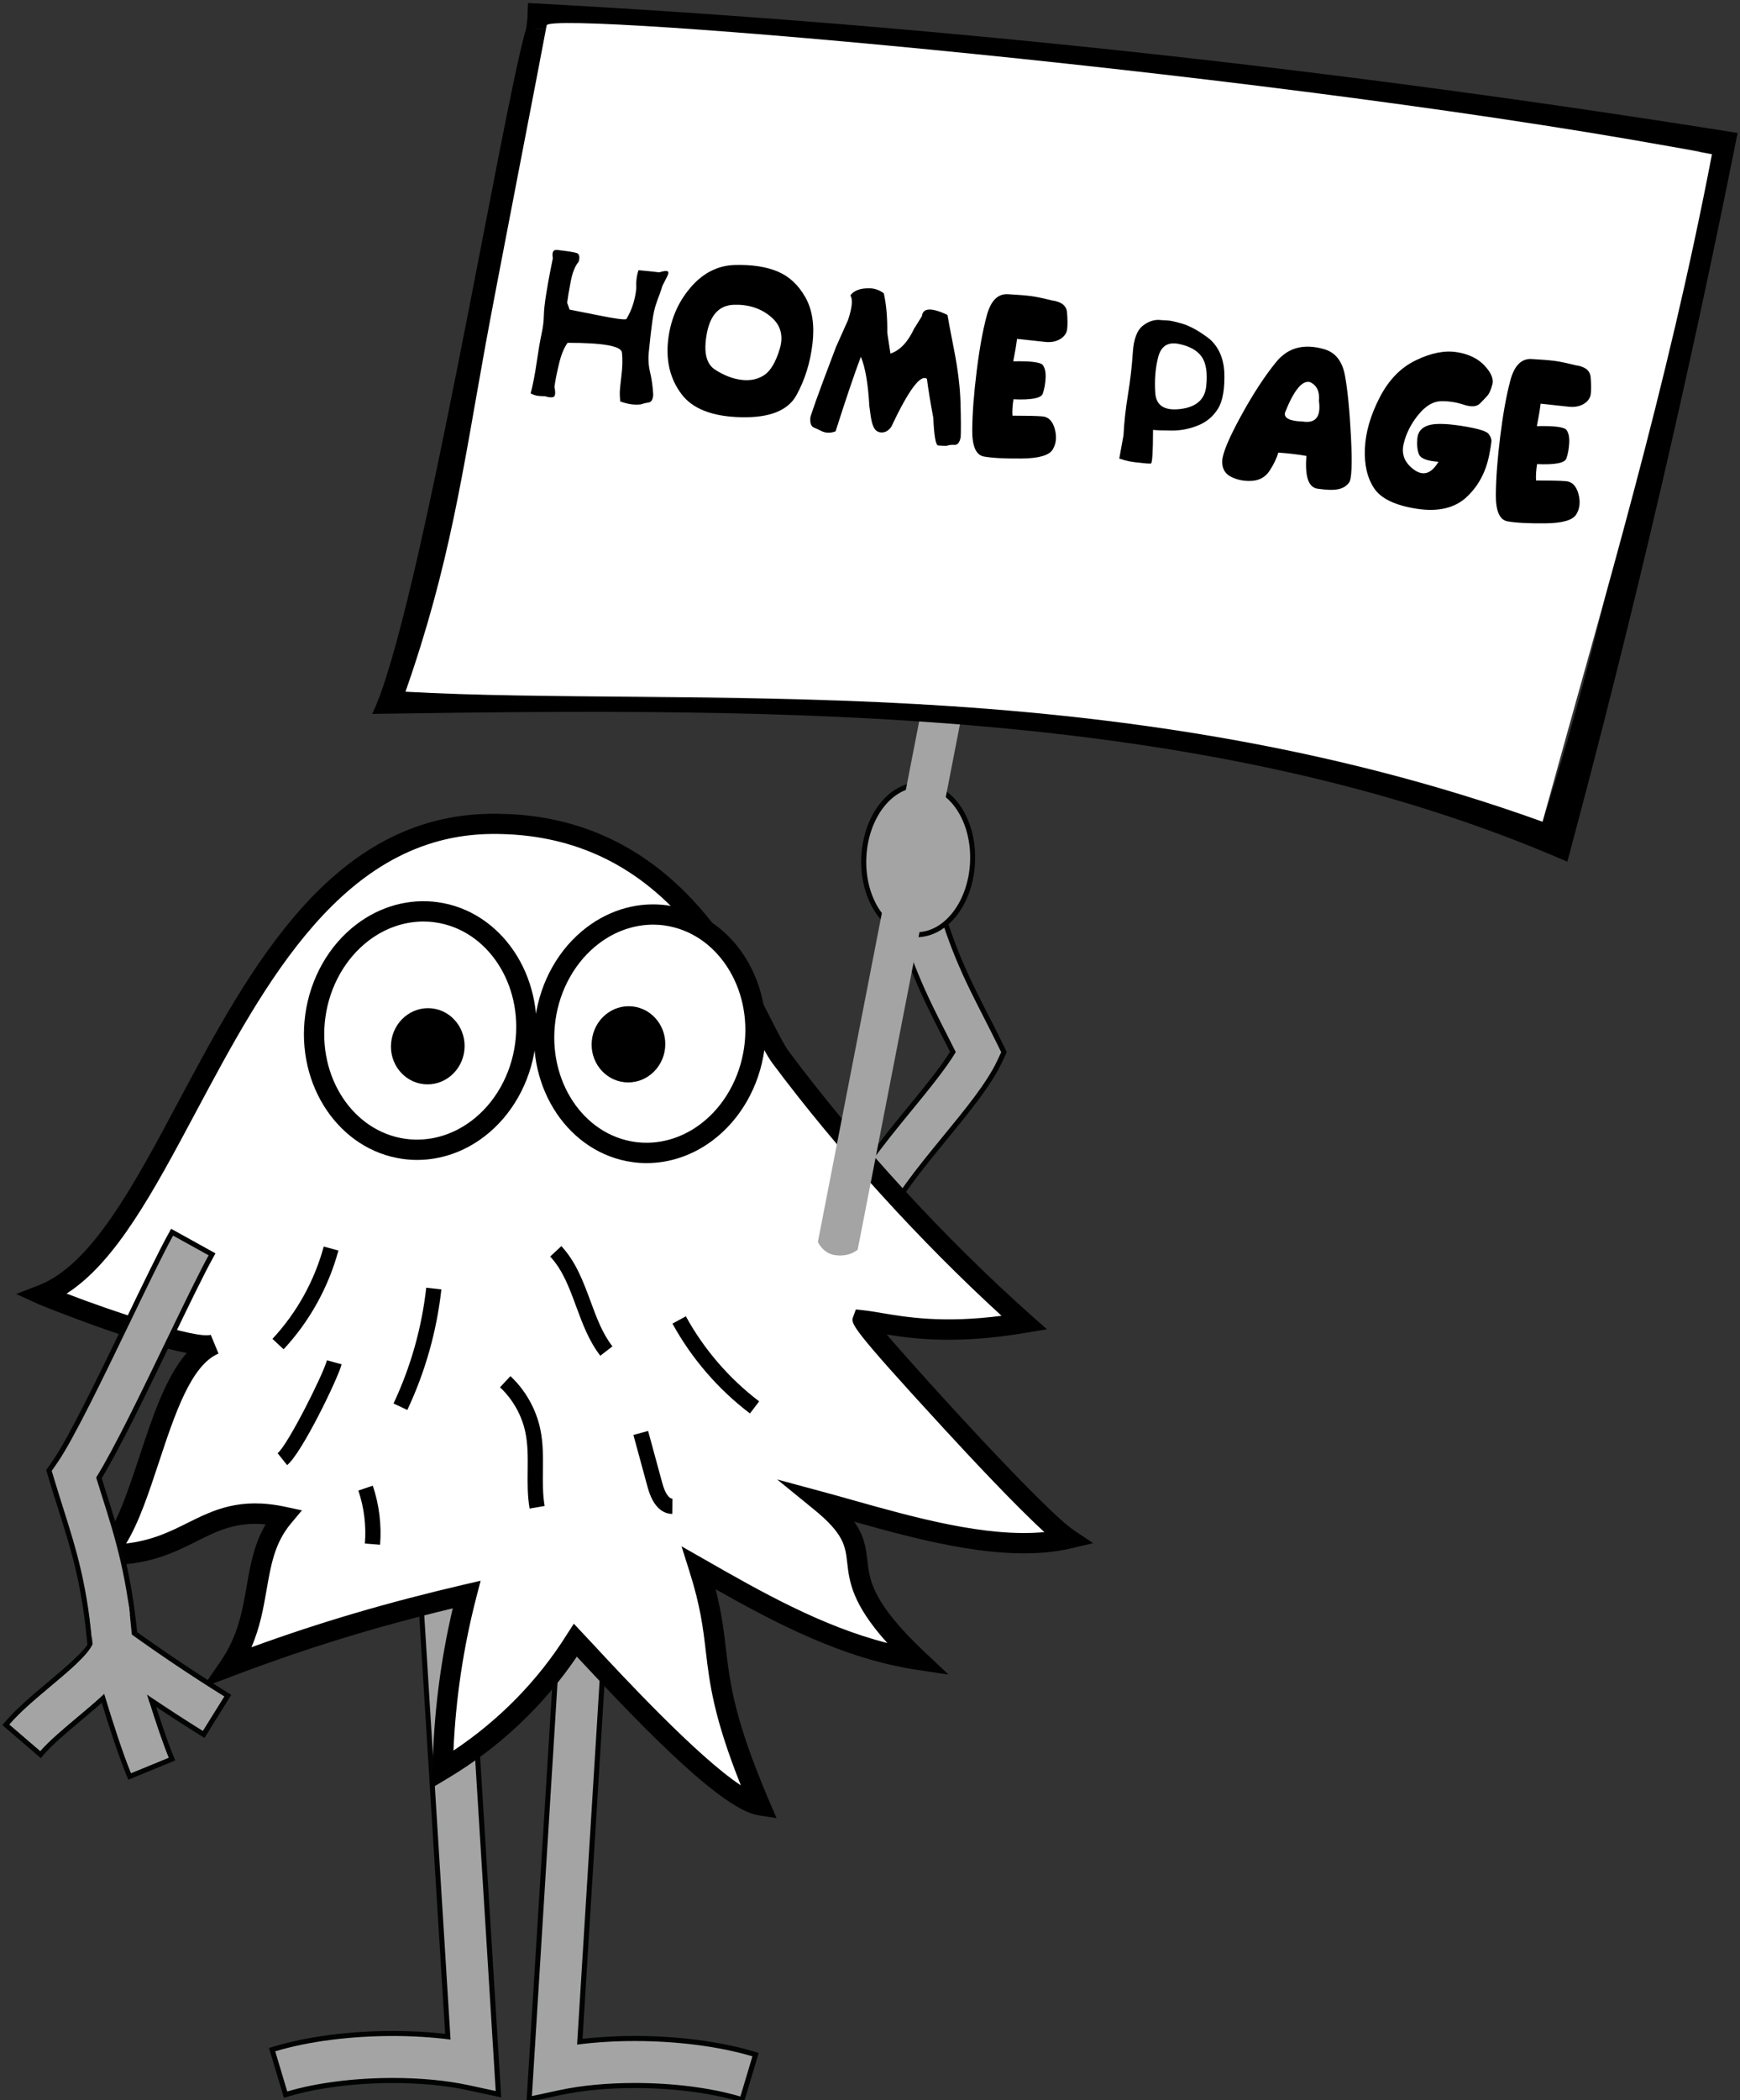 <?xml version="1.0" encoding="UTF-8"?> <!-- Generator: Adobe Illustrator 24.0.0, SVG Export Plug-In . SVG Version: 6.00 Build 0) --> <svg xmlns="http://www.w3.org/2000/svg" xmlns:xlink="http://www.w3.org/1999/xlink" id="Слой_1" x="0px" y="0px" viewBox="0 0 345.77 417.02" style="enable-background:new 0 0 345.77 417.02;" xml:space="preserve"><rect x="0" y="0" width="345.77" height="417.02" fill="#333333" stroke="none"/> <style type="text/css"> .st0{fill:#A4A4A4;} .st1{fill:#010202;} .st2{display:none;} .st3{display:inline;} .st4{fill:#FFFFFF;} </style> <g> <g> <g> <path class="st0" d="M54.08,406.98l0.48-0.14c6.6-1.98,14.95-3.06,23.5-3.06c3.8,0,7.48,0.22,10.94,0.64l-5.65-91.08l9.31-0.58 l6.39,103.08l-6.02-1.3c-4.32-0.94-9.5-1.43-14.96-1.43c-7.57,0-15.17,0.97-20.84,2.67l-0.48,0.14L54.08,406.98z"></path> <path class="st1" d="M92.19,313.29l6.32,101.93l-5.38-1.16c-4.48-0.97-9.73-1.44-15.07-1.44c-7.45,0-15.06,0.92-20.98,2.69 l-2.39-7.98c6.71-2.01,15.11-3.04,23.36-3.04c3.93,0,7.82,0.24,11.48,0.71l-5.65-91.19L92.19,313.29 M93.13,312.23l-1,0.06 l-8.31,0.52l-1,0.06l0.06,1l5.58,89.99c-3.31-0.38-6.81-0.57-10.41-0.57c-8.6,0-16.99,1.1-23.64,3.09l-0.96,0.29l0.29,0.96 l2.39,7.98l0.29,0.96l0.96-0.29c5.63-1.68,13.17-2.65,20.69-2.65c5.43,0,10.57,0.49,14.86,1.42l5.38,1.16l1.29,0.28l-0.08-1.32 l-6.32-101.93L93.13,312.23L93.13,312.23z"></path> </g> </g> <g> <g> <path class="st0" d="M146.98,416.78c-5.67-1.7-13.27-2.67-20.84-2.67c-5.46,0-10.64,0.5-14.96,1.43l-6.02,1.3l6.39-103.08 l9.31,0.58l-5.65,91.08c3.47-0.43,7.15-0.64,10.94-0.64c8.55,0,16.9,1.09,23.5,3.06l0.48,0.14l-2.68,8.94L146.98,416.78z"></path> <path class="st1" d="M112.02,314.29l8.31,0.52l-5.65,91.19c3.66-0.48,7.55-0.71,11.48-0.71c8.24,0,16.65,1.04,23.36,3.04 l-2.39,7.98c-5.92-1.77-13.53-2.69-20.98-2.69c-5.34,0-10.59,0.47-15.07,1.44l-5.38,1.16L112.02,314.29 M111.08,313.23l-0.06,1 l-6.32,101.93l-0.08,1.32l1.29-0.28l5.38-1.16c4.29-0.93,9.43-1.42,14.86-1.42c7.53,0,15.07,0.97,20.69,2.65l0.96,0.29l0.29-0.96 l2.39-7.98l0.29-0.96l-0.96-0.29c-6.65-1.99-15.05-3.09-23.64-3.09c-3.6,0-7.09,0.19-10.41,0.57l5.58-89.99l0.06-1l-1-0.06 l-8.31-0.52L111.08,313.23L111.08,313.23z"></path> </g> </g> <g> <g> <g> <g> <path class="st0" d="M167.11,240.64l0.17-0.47c2.19-6.19,7.92-13.17,13.45-19.93c3.28-4,6.65-8.1,8.63-11.36 c-0.36-0.72-1.49-2.93-1.49-2.93c-4.05-7.91-7.87-15.39-11.29-29.18l-0.12-0.49l8.81-2.18l0.12,0.49 c3.16,12.74,6.58,19.45,10.55,27.21l0.29,0.58c0.76,1.49,1.53,3,2.31,4.59l0.96,1.96l-0.93,1.98 c-2.09,4.42-6.32,9.58-10.8,15.05c-4.82,5.88-10.28,12.53-11.95,17.24l-0.17,0.47L167.11,240.64z"></path> <path class="st1" d="M184.91,174.71c3.17,12.81,6.62,19.54,10.6,27.34c0.85,1.67,1.71,3.35,2.59,5.14l0.86,1.75l-0.83,1.76 c-2.06,4.36-6.27,9.5-10.74,14.95c-4.85,5.91-10.34,12.61-12.03,17.39l-7.61-2.7c2.17-6.11,7.88-13.08,13.39-19.81 c3.36-4.1,6.82-8.32,8.79-11.62c-0.54-1.08-1.08-2.13-1.61-3.18c-4.04-7.9-7.85-15.36-11.25-29.07L184.91,174.71 M185.64,173.5 l-0.97,0.24l-7.84,1.94l-0.97,0.24l0.24,0.97c3.43,13.84,7.27,21.35,11.33,29.29l0.42,0.83c0.31,0.61,0.62,1.22,0.94,1.85 c-1.98,3.19-5.25,7.17-8.42,11.03c-5.59,6.83-11.34,13.85-13.56,20.11l-0.33,0.94l0.94,0.33l7.61,2.7l0.94,0.33l0.33-0.94 c1.64-4.62,7.07-11.25,11.86-17.09c4.5-5.49,8.75-10.68,10.87-15.15l0.83-1.76l0.21-0.44l-0.21-0.43l-0.86-1.75 c-0.8-1.64-1.6-3.21-2.38-4.72l-0.22-0.43c-3.96-7.76-7.38-14.44-10.52-27.13L185.64,173.5L185.64,173.5z"></path> </g> </g> </g> <g class="st2"> <path class="st3" d="M176.36,145.81l-7.33,3.38c2.45,5.31,6.32,16.32,8.03,21.88l3.23,10.55l4.34-10.14 c1.01-2.35,4.95-5.96,8.43-9.14c2.87-2.62,5.83-5.33,7.86-7.91l-6.34-5c-1.63,2.07-4.34,4.55-6.97,6.95 c-1.84,1.69-3.65,3.34-5.25,4.97C180.47,155.91,178.13,149.66,176.36,145.81z"></path> </g> <g class="st2"> <path class="st3" d="M162.47,154.78l-3.97,7.03c6.94,3.92,13.85,8.15,20.54,12.59l4.46-6.72 C176.64,163.14,169.57,158.8,162.47,154.78z"></path> </g> <g> <path class="st0" d="M181.79,185.6c-5.96-0.27-10.51-7.16-10.14-15.36c0.36-8.07,5.25-14.4,11.11-14.4c0.12,0,0.24,0,0.36,0.01 c5.96,0.27,10.51,7.16,10.14,15.36c-0.36,8.07-5.24,14.4-11.11,14.4C182.04,185.6,181.92,185.6,181.79,185.6z"></path> <g> <path class="st1" d="M182.77,156.34c0.11,0,0.23,0,0.34,0.01c5.69,0.26,10.02,6.9,9.66,14.84c-0.35,7.78-5.07,13.92-10.61,13.92 c-0.11,0-0.23,0-0.34-0.01c-5.69-0.26-10.02-6.9-9.66-14.84C172.51,162.48,177.23,156.34,182.77,156.34 M182.77,155.34 L182.77,155.34c-6.14,0-11.24,6.53-11.61,14.87c-0.38,8.48,4.38,15.6,10.61,15.88c0.13,0.01,0.26,0.01,0.38,0.01 c6.14,0,11.24-6.53,11.61-14.87c0.18-4.05-0.78-7.91-2.72-10.89c-2.01-3.08-4.81-4.85-7.89-4.99 C183.03,155.34,182.9,155.34,182.77,155.34L182.77,155.34z"></path> </g> </g> </g> <g> <path class="st4" d="M212.24,305.52c-14.52,3.38-34.72-3.41-49.2-7.32c14.33,11.67-0.97,12.23,19.36,31.36 c-15.64-2.38-29.78-10.36-43.49-18.19c5.74,18.1,0.41,19.72,12.12,47.1c-8.13-1.27-31.08-26.84-36.68-32.77 c-6.56,10.42-15.67,19.28-26.37,25.66c0.21-11.72,1.8-23.39,4.74-34.72c-16.54,3.85-31.32,8.27-47.14,14.27 c7.32-10.7,3.59-21.2,10.72-29.7c-15.89-3.39-18.17,7.74-35.47,7.52c8.62-8.39,10.59-37.12,21.81-41.8 c-4.15,1.73-29.86-7.86-34.22-9.85c28-10.85,38.36-93.06,89.27-93.49c40.48-0.35,51.74,38.74,57.45,46.37 c12.62,16.91,30.14,36.44,48.41,52.68c-17.83,3.02-26.75,0.14-32.13-0.46C170.48,262.1,204.87,300.6,212.24,305.52z"></path> <path d="M154.32,361.03l-3.6-0.56c-7.04-1.1-21.95-16.28-35.6-30.98l-0.49-0.53c-6.59,9.74-15.4,18.05-25.61,24.14l-3.11,1.86 l0.06-3.63c0.19-10.76,1.54-21.5,4-31.96c-15.59,3.75-29.19,7.94-43.67,13.43l-6.02,2.28l3.64-5.31 c3.38-4.94,4.25-9.93,5.09-14.75c0.72-4.13,1.45-8.37,3.78-12.32c-5.84-0.56-9.52,1.25-13.66,3.33 c-4.55,2.27-9.74,4.89-18.32,4.73l-4.88-0.06l3.49-3.4c3.41-3.33,5.9-10.86,8.31-18.15c2.57-7.77,5.2-15.73,9.38-20.49 c-10.67-1.99-29.3-9.62-29.53-9.72l-4.36-1.99l4.47-1.73c10.46-4.05,18.83-19.73,27.69-36.32c14.27-26.73,30.46-57.03,62.29-57.31 c34.61-0.35,48.83,27.58,55.64,40.98c1.37,2.69,2.55,5.01,3.44,6.21c13.53,18.13,31.08,37.22,48.14,52.38l3.15,2.79l-4.15,0.7 c-13.45,2.28-21.91,1.28-27.69,0.34c8.45,9.83,31.65,35.17,37.17,38.85l3.87,2.59l-4.54,1.06c-12.71,2.95-29.31-1.49-42.96-5.33 c2.07,2.93,2.34,5.28,2.62,7.72c0.45,3.92,0.95,8.36,11.43,18.21l4.71,4.44l-6.4-0.97c-14.48-2.2-27.86-9.19-39.89-15.98 c1.21,4.77,1.64,8.37,2.05,11.89c0.81,6.84,1.65,13.91,8.62,30.22L154.32,361.03z M114.03,322.42l4.05,4.32 c5.53,5.96,20.54,22.12,29.14,27.78c-5.41-13.56-6.2-20.17-6.96-26.59c-0.54-4.62-1.06-8.99-3.27-15.95l-1.56-4.93l4.49,2.56 c11.02,6.3,23.31,13.32,36.41,16.65c-7.04-7.8-7.55-12.24-7.97-15.93c-0.38-3.33-0.65-5.74-6.58-10.57l-7.34-5.98l9.14,2.47 c1.88,0.5,3.86,1.06,5.91,1.64c11.93,3.35,26.45,7.45,38.05,6.34c-5.62-5.12-14.5-14.6-20.01-20.59 c-18.67-20.3-18.47-20.83-18-22.13l0.54-1.49l1.59,0.17c1.03,0.11,2.19,0.31,3.51,0.53c4.96,0.84,12.2,2.06,23.86,0.56 c-16.23-14.83-32.65-32.9-45.5-50.11c-1.1-1.47-2.29-3.82-3.81-6.8c-6.94-13.65-19.89-39.04-52.01-38.77 c-29.43,0.25-45.01,29.43-58.76,55.17c-8.48,15.89-15.95,29.86-25.72,36.1c8.83,3.42,25.87,9.11,28.65,8.18l1.54,3.73h0 c-5.46,2.28-8.71,12.11-11.85,21.6c-2.01,6.07-3.93,11.89-6.5,16.11c5.2-0.6,8.77-2.37,12.25-4.11c5.06-2.51,10.28-5.12,19.4-3.17 l3.28,0.7l-2.15,2.57c-3.25,3.87-4,8.19-4.87,13.2c-0.62,3.55-1.29,7.44-3.02,11.42c13.77-5.01,27.03-8.9,42.3-12.46l3.25-0.75 l-0.84,3.23c-2.58,9.95-4.11,20.19-4.56,30.49c9.06-6.02,16.8-13.91,22.52-23.02L114.03,322.42z"></path> </g> <g> <g> <g> <g> <path class="st0" d="M17.99,328.19c-1.01-13.09-3.29-20.26-5.92-28.58c-0.57-1.8-1.14-3.61-1.72-5.52L9.72,292l1.25-1.8 c3.17-4.56,9.4-17.47,14.4-27.84l0.06-0.13c3.33-6.91,6.48-13.44,8.52-17.11l0.24-0.44l7.93,4.4l-0.24,0.44 c-1.91,3.45-5.15,10.16-8.28,16.66l-0.06,0.12c-4.81,9.96-10.25,21.24-13.9,27.18c0.36,1.15,0.71,2.28,1.07,3.39 c2.69,8.49,5.22,16.5,6.32,30.63l0.04,0.5l-9.04,0.7L17.99,328.19z"></path> <path class="st1" d="M34.4,245.36l7.06,3.91c-1.9,3.43-5.01,9.87-8.3,16.68c-4.91,10.17-10.4,21.57-14.05,27.45 c0.38,1.23,0.76,2.43,1.13,3.61c2.68,8.45,5.21,16.44,6.3,30.51l-8.05,0.62c-1.02-13.15-3.3-20.35-5.94-28.7 c-0.57-1.79-1.14-3.6-1.71-5.51l-0.56-1.86l1.11-1.6c3.21-4.61,9.47-17.6,14.51-28.04C29.23,255.53,32.38,248.99,34.4,245.36 M34.01,244l-0.48,0.87c-2.04,3.68-5.19,10.21-8.53,17.14l-0.05,0.1c-5,10.36-11.23,23.26-14.38,27.8l-1.11,1.6l-0.28,0.4 l0.14,0.46l0.56,1.86c0.56,1.88,1.11,3.61,1.72,5.52c2.63,8.29,4.89,15.45,5.9,28.47l0.08,1l1-0.08l8.05-0.62l1-0.08l-0.08-1 c-1.1-14.19-3.64-22.23-6.34-30.74l-0.04-0.11c-0.32-1.01-0.64-2.02-0.96-3.06c3.66-6.01,9.04-17.15,13.79-27.01l0.07-0.14 c3.27-6.79,6.37-13.2,8.27-16.63l0.48-0.87l-0.87-0.48l-7.06-3.91L34.01,244L34.01,244z"></path> </g> </g> </g> <g> <g> <path class="st0" d="M25.58,352.28c-1.86-4.54-4.05-11.56-5.11-15.06c-1.55,1.41-3.25,2.84-4.9,4.22 c-2.7,2.27-5.5,4.62-7.19,6.58l-0.33,0.38l-6.88-5.91l0.33-0.38c2.15-2.5,5.22-5.08,8.18-7.57c3.64-3.05,7.69-6.45,8.75-8.66 l5.35-11.19l3.13,12.01c1.46,5.62,4.86,16.76,7.07,22.14l0.19,0.46l-8.39,3.45L25.58,352.28z"></path> <path class="st1" d="M23.64,316.14l2.78,10.68c1.47,5.64,4.87,16.8,7.09,22.2l-7.47,3.07c-1.6-3.91-3.67-10.26-5.32-15.78 c-1.67,1.57-3.55,3.14-5.47,4.75c-2.72,2.28-5.53,4.65-7.25,6.64l-6.12-5.26c2.14-2.49,5.21-5.07,8.18-7.56 c3.62-3.03,7.72-6.47,8.82-8.78L23.64,316.14 M23.91,313.24l-1.18,2.47l-4.76,9.96c-1.01,2.11-5.2,5.62-8.56,8.44l-0.05,0.05 c-2.98,2.5-6.06,5.09-8.24,7.63l-0.65,0.76l0.76,0.65l6.12,5.26l0.76,0.65l0.65-0.76c1.66-1.93,4.44-4.27,7.13-6.52 c1.45-1.22,2.94-2.46,4.33-3.71c1.12,3.69,3.15,10.09,4.9,14.35l0.38,0.93l0.93-0.38l7.47-3.07l0.92-0.38l-0.38-0.92 c-2.2-5.36-5.59-16.47-7.05-22.07l-2.78-10.68L23.91,313.24L23.91,313.24z"></path> </g> </g> <g> <g> <path class="st0" d="M40.04,344.14c-6.97-4.34-13.86-8.98-20.49-13.79l-0.4-0.29l5.33-7.34l0.4,0.29 c6.46,4.69,13.17,9.21,19.96,13.43l0.42,0.26l-4.8,7.7L40.04,344.14z"></path> <path class="st1" d="M24.59,323.42c6.47,4.7,13.2,9.22,19.99,13.45l-4.27,6.85c-6.95-4.33-13.83-8.96-20.46-13.77L24.59,323.42 M24.37,322.02l-0.59,0.81l-4.74,6.53l-0.59,0.81l0.81,0.59c6.65,4.82,13.55,9.47,20.52,13.81l0.85,0.53l0.53-0.85l4.27-6.85 l0.53-0.85l-0.85-0.53c-6.77-4.22-13.48-8.73-19.93-13.41L24.37,322.02L24.37,322.02z"></path> </g> </g> <g> <path class="st0" d="M26.04,352.09c-1.6-3.91-3.67-10.26-5.32-15.78c-1.67,1.57-3.55,3.14-5.47,4.75 c-2.72,2.28-5.53,4.65-7.25,6.64l-6.12-5.26c2.14-2.49,5.21-5.07,8.18-7.56c3.62-3.03,7.24-6.08,8.34-8.39l-0.79-7.47l5.43-11.43 l2.6,11.43l0.78,7.81c1.47,5.64,4.87,16.8,7.09,22.2L26.04,352.09z"></path> </g> </g> <g> <path class="st4" d="M100.4,274.36c2.77,2.58,4.72,6.03,5.49,9.74c1.04,4.98-0.01,10.19,0.85,15.2"></path> <path d="M105.24,299.56c-0.43-2.53-0.41-5.07-0.38-7.53c0.03-2.66,0.05-5.17-0.46-7.61c-0.71-3.4-2.5-6.57-5.04-8.94l2.07-2.22 c2.99,2.79,5.1,6.54,5.94,10.54c0.58,2.76,0.55,5.55,0.52,8.25c-0.02,2.44-0.05,4.74,0.34,6.99L105.24,299.56z"></path> </g> <g> <path d="M75.53,306.74l-3.02-0.24c0.29-3.53-0.16-7.17-1.3-10.52l2.87-0.97C75.34,298.74,75.85,302.8,75.53,306.74z"></path> </g> <g> <path d="M133.59,300.62c-1.58-0.02-3.71-0.96-4.89-5.29l-2.83-10.39l2.92-0.8l2.83,10.39c0.52,1.91,1.27,3.05,2.01,3.06 L133.59,300.62z"></path> </g> <g> <path d="M149.03,280.67c-6.29-4.76-11.62-10.93-15.4-17.84l2.66-1.45c3.58,6.54,8.62,12.38,14.57,16.89L149.03,280.67z"></path> </g> <g> <path d="M119.29,269.21c-2.27-2.94-3.56-6.43-4.8-9.8c-1.37-3.72-2.67-7.23-5.16-9.9l2.22-2.07c2.91,3.12,4.37,7.09,5.79,10.92 c1.21,3.3,2.37,6.42,4.36,8.99L119.29,269.21z"></path> </g> <g> <path d="M56.36,267.93l-2.22-2.07c4.82-5.17,8.34-11.51,10.19-18.33l2.92,0.79C65.27,255.62,61.51,262.4,56.36,267.93z"></path> </g> <g> <path class="st4" d="M86.2,255.87c-0.91,8.12-3.16,16.08-6.63,23.47"></path> <path d="M80.94,279.98l-2.74-1.29c3.42-7.27,5.61-15.01,6.5-22.99l3.01,0.34C86.78,264.35,84.51,272.4,80.94,279.98z"></path> </g> <g> <path d="M57.05,290.93l-1.88-2.37c1.96-1.55,9-15.49,9.8-18.44l2.92,0.79C67.1,273.87,59.92,288.66,57.05,290.93z"></path> </g> <g> <ellipse transform="matrix(0.128 -0.992 0.992 0.128 -90.948 307.114)" class="st4" cx="129.14" cy="205.27" rx="23.71" ry="20.96"></ellipse> <path d="M128.49,230.96c-0.94,0-1.89-0.06-2.83-0.2c-12.55-1.74-21.19-14.58-19.28-28.64c0.99-7.26,4.71-13.81,10.2-17.97 c4.75-3.6,10.43-5.15,16.04-4.37c12.55,1.74,21.2,14.59,19.28,28.64l0,0c-0.99,7.26-4.71,13.81-10.2,17.97 C137.76,229.38,133.15,230.96,128.49,230.96z M129.79,183.61c-3.78,0-7.54,1.29-10.78,3.75c-4.64,3.52-7.79,9.1-8.64,15.3 c-1.62,11.86,5.49,22.67,15.83,24.1c4.55,0.63,9.17-0.65,13.05-3.59c4.64-3.52,7.79-9.1,8.64-15.3 c1.61-11.85-5.49-22.66-15.84-24.1C131.31,183.66,130.55,183.61,129.79,183.61z"></path> </g> <g> <ellipse transform="matrix(0.106 -0.994 0.994 0.106 -94.457 309.615)" cx="124.97" cy="207.34" rx="7.57" ry="7.32"></ellipse> </g> <g> <g> <ellipse transform="matrix(0.128 -0.992 0.992 0.128 -130.111 261.375)" class="st4" cx="83.51" cy="204.64" rx="23.71" ry="21.05"></ellipse> <path d="M82.88,230.33c-0.95,0-1.9-0.07-2.85-0.2c-12.6-1.74-21.29-14.6-19.37-28.65c0.99-7.24,4.7-13.78,10.19-17.94 c4.76-3.61,10.49-5.17,16.14-4.39c12.6,1.74,21.29,14.6,19.37,28.65l0,0c-0.99,7.24-4.7,13.78-10.19,17.94 C92.2,228.75,87.57,230.33,82.88,230.33z M84.14,182.99c-3.82,0-7.6,1.3-10.85,3.77c-4.64,3.52-7.79,9.09-8.63,15.27 c-1.62,11.85,5.52,22.67,15.92,24.11c4.59,0.63,9.24-0.65,13.15-3.61c4.64-3.52,7.79-9.09,8.63-15.27l0,0 c1.62-11.85-5.52-22.67-15.92-24.11C85.67,183.04,84.91,182.99,84.14,182.99z"></path> </g> <g> <ellipse transform="matrix(0.106 -0.994 0.994 0.106 -130.505 270.308)" cx="85.08" cy="207.74" rx="7.57" ry="7.32"></ellipse> </g> </g> <path class="st0" d="M170.44,248.15c0,0-1.7,1.56-4.63,1.06c-2.33-0.4-3.28-2.6-3.28-2.6L194.1,84.46c0,0,1.53-1.55,4.64-0.96 c3.11,0.59,3.28,2.5,3.28,2.5L170.44,248.15z"></path> <g> <path d="M73.95,141.76c81.08-1.22,166.11-1.71,237.51,29.35c12.9-47.98,24.18-96.24,33.83-144.71 C265.94,13.74,185.69,4.9,104.95,0.6c-0.24,2.95,0.05,2.04-0.39,5.08c78,1.59,156.62,12.39,233.18,24.28 c-9.14,44.12-17.19,89.93-31.2,133.21c-31.2-13.58-77.82-20.42-113.11-22.73c-40.82-2.67-71.87-1.19-112.84-3.09 C94.37,99.38,101.54,47,108.79,5.82c-2.79-0.02-2.17-0.12-4.24-0.15C99.82,21.68,83.15,123.34,73.95,141.76z"></path> <path class="st4" d="M80.58,137.35c55.04,3.15,139.61-5.26,225.95,25.82c12.86-46.61,24.59-85.36,33.67-132.54 c-82.69-15.87-231-28.69-231.57-25.59c-1.01,5.58-10.24,52.84-12.2,63.71C91.94,93.56,89.46,111.99,80.58,137.35z"></path> </g> <g class="st2"> <path class="st3" d="M209.05,41.41c-0.25,0.48-0.58,1.12-1,1.92c-0.12,0.47-0.3,1-0.54,1.6s-0.51,1.31-0.81,2.15 s-0.56,2.01-0.79,3.52c-0.23,1.51-0.47,3.47-0.73,5.89c-0.2,1.52-0.15,2.97,0.17,4.36c0.32,1.39,0.52,2.94,0.61,4.64 c-0.07,0.99-0.39,1.52-0.95,1.59s-1.11,0.2-1.63,0.38c-1.31,0.14-2.7-0.08-4.18-0.65c-0.05-0.57-0.07-1.1-0.08-1.61 c0-0.51,0.12-1.7,0.37-3.57c0.25-1.87,0.3-3.46,0.16-4.79c-0.14-1.33-3.83-2.02-11.07-2.09c-0.75,0.99-1.37,2.46-1.85,4.41 s-0.79,3.46-0.94,4.55c0.26,1.33,0.14,2.04-0.36,2.1c-0.5,0.07-1.02,0-1.55-0.21c-0.56,0-1.06-0.04-1.51-0.1 c-0.45-0.07-0.93-0.23-1.46-0.5c0.47-1.72,0.9-3.82,1.29-6.29c0.39-2.47,0.73-4.39,1.05-5.77c0.31-1.37,0.48-2.62,0.52-3.75 c0.04-1.13,0.21-2.58,0.51-4.35c0.31-1.78,0.58-3.25,0.83-4.43c0.25-1.18,0.46-2.17,0.63-2.99c-0.21-1.22,0.09-1.78,0.91-1.67 c0.82,0.11,1.47,0.2,1.96,0.26c0.49,0.07,1.09,0.18,1.81,0.33c0.72,0.16,0.91,0.78,0.57,1.86c-0.73,0.81-1.28,2.17-1.66,4.05 c-0.38,1.89-0.63,3.31-0.76,4.26l0.49,1.41l5.07,1.06c4.36,0.94,6.54,1.24,6.55,0.91c1.12-1.84,1.8-3.91,2.05-6.2 c-0.06-1.37,0.1-2.59,0.49-3.67c1.5,0.14,2.91,0.3,4.24,0.48c1.3-0.4,1.92-0.34,1.86,0.16C209.29,40.88,209.2,41.11,209.05,41.41z "></path> <path class="st3" d="M226.74,64.28c-1.53-0.3-3.44-0.55-5.73-0.75c-0.37,1.2-0.98,2.43-1.83,3.69c-0.85,1.26-2.05,1.93-3.6,2.02 c-1.55,0.09-2.96-0.19-4.24-0.84c-1.28-0.65-1.88-1.75-1.81-3.29c0.07-1.54,1.36-4.55,3.86-9.03c2.5-4.48,4.96-8.16,7.37-11.06 c2.41-2.9,5.67-3.74,9.79-2.52c2.28,0.67,3.68,2.45,4.2,5.33s0.89,7.08,1.11,12.58c0.22,5.5,0.07,8.62-0.46,9.34 c-0.53,0.72-1.29,1.18-2.28,1.36c-0.99,0.18-2.4,0.13-4.22-0.15S226.36,68.46,226.74,64.28z M222.44,55.43 c-0.22,1.1,0.98,1.7,3.59,1.81c2.66,0.45,3.79-0.93,3.38-4.16c0.2-1.92-0.4-3.21-1.78-3.87C226.03,48.77,224.3,50.85,222.44,55.43 z"></path> <path class="st3" d="M132.74,76.98c-0.11,0.79-0.33,1.41-0.69,1.87c-0.35,0.46-1.03,0.6-2.02,0.44c-0.99-0.16-2.81-0.46-5.46-0.9 c-2.65-0.43-4.35-0.58-5.11-0.44c-0.22,0.66-0.46,2.78-0.72,6.37c-0.26,3.58-0.42,5.99-0.46,7.22c-0.05,1.23-0.22,2.94-0.51,5.13 c-0.29,2.18-1.18,3.29-2.65,3.33s-2.39-0.15-2.73-0.55c-0.35-0.4-0.51-0.92-0.49-1.55c0.02-0.63,0.17-2.57,0.44-5.82 c0.27-3.25,0.59-6.69,0.97-10.33s0.69-6.4,0.94-8.26c0.07-0.55,0.31-0.97,0.7-1.27c0.39-0.3,0.86-0.41,1.4-0.34 c4.52,0.52,9.28,1.44,14.27,2.77C132.15,74.84,132.86,75.62,132.74,76.98z"></path> <path class="st3" d="M154.91,105.04c-1.48-0.14-2.4-0.67-2.77-1.61c-0.37-0.94,0.41-7.75,2.35-20.43 c-3.69-0.61-6.63-1.01-8.83-1.18c-0.22,3.94-0.67,7.97-1.34,12.08c-0.67,4.11-1.61,6.81-2.81,8.09c-1.21,1.29-3.27,1.59-6.19,0.9 c-0.97-0.13-1.48-0.46-1.55-0.99c-0.07-0.53-0.08-1.29-0.03-2.28c0.05-0.99,0.26-1.8,0.63-2.44c0.37-0.64,1.15-0.76,2.34-0.36 c1.19,0.4,1.92-0.12,2.2-1.55c0.28-1.43,0.58-4.16,0.89-8.2c0.31-4.04,0.58-6.69,0.81-7.95c0.23-1.26,0.6-2.23,1.11-2.91 c0.51-0.68,1.6-1.08,3.26-1.18c1.66-0.1,4.58,0.19,8.76,0.87c4.18,0.68,6.5,1.16,6.96,1.43c0.46,0.27,0.62,1.14,0.48,2.61 c-0.14,1.46-0.3,4.01-0.46,7.63s-0.63,7.53-1.39,11.72C158.55,103.48,157.08,105.39,154.91,105.04z"></path> <path class="st3" d="M178.06,102.56c-1.53-0.3-3.44-0.55-5.73-0.75c-0.37,1.2-0.98,2.43-1.82,3.69c-0.85,1.26-2.05,1.93-3.6,2.02 c-1.55,0.09-2.96-0.19-4.24-0.84c-1.28-0.65-1.88-1.75-1.81-3.29c0.07-1.54,1.36-4.55,3.86-9.03c2.5-4.48,4.96-8.16,7.37-11.06 c2.41-2.9,5.67-3.74,9.79-2.52c2.28,0.67,3.68,2.45,4.2,5.33c0.52,2.88,0.89,7.08,1.11,12.58c0.22,5.5,0.07,8.62-0.46,9.34 c-0.53,0.72-1.29,1.18-2.28,1.36c-0.99,0.18-2.4,0.13-4.22-0.15C178.41,108.97,177.69,106.74,178.06,102.56z M173.76,93.71 c-0.22,1.1,0.97,1.7,3.59,1.81c2.66,0.45,3.79-0.93,3.38-4.16c0.2-1.92-0.4-3.21-1.78-3.87 C177.36,87.06,175.63,89.13,173.76,93.71z"></path> <path class="st3" d="M197.32,81.15c2.52,0.07,4.89,0.45,7.11,1.15c2.22,0.7,3.93,1.82,5.13,3.37c1.2,1.55,1.62,3.88,1.27,6.99 c-0.35,3.11-1.18,5.01-2.5,5.7c1.4,1.7,2.13,3.5,2.17,5.4c0.05,1.91-0.36,4.15-1.24,6.73s-3.43,3.81-7.67,3.69 c-4.24-0.12-7.45-0.73-9.65-1.82c-2.19-1.09-3.24-3.52-3.14-7.3c0.1-3.78,0.94-8.58,2.51-14.4 C192.89,84.84,194.9,81.67,197.32,81.15z M201.88,100.72l-3.59-0.66c-0.86,0.01-1.4,0.3-1.6,0.87c-0.2,0.57-0.44,2.06-0.72,4.47 c-0.59,0.93,0.56,1.58,3.42,1.93c2.87,0.36,4.38-0.48,4.54-2.51C204.09,102.79,203.41,101.42,201.88,100.72z M199.2,87.82 l-0.92,4.96c0.02,0.66,0.66,1.15,1.91,1.48c1.25,0.33,2.39,0.28,3.41-0.13c1.02-0.41,1.6-1.16,1.75-2.25 c0.15-1.09,0.06-2.03-0.27-2.82s-1.28-1.38-2.86-1.77C200.63,86.9,199.63,87.08,199.2,87.82z"></path> <path class="st3" d="M239.04,90.22c-0.25,0.48-0.58,1.12-1,1.93c-0.12,0.47-0.3,1-0.54,1.59c-0.24,0.59-0.51,1.31-0.81,2.15 s-0.56,2.01-0.79,3.52c-0.23,1.51-0.47,3.47-0.73,5.89c-0.2,1.52-0.14,2.97,0.17,4.36c0.32,1.39,0.52,2.94,0.61,4.64 c-0.07,0.99-0.39,1.52-0.95,1.6c-0.56,0.08-1.11,0.2-1.63,0.37c-1.31,0.14-2.7-0.08-4.18-0.65c-0.05-0.57-0.07-1.1-0.08-1.61 c0-0.51,0.12-1.7,0.37-3.57s0.3-3.46,0.16-4.79c-0.15-1.33-3.83-2.02-11.07-2.09c-0.75,0.99-1.37,2.46-1.85,4.41 c-0.48,1.95-0.79,3.46-0.94,4.55c0.26,1.33,0.14,2.04-0.36,2.1c-0.5,0.07-1.02,0-1.55-0.21c-0.56,0-1.06-0.04-1.51-0.1 c-0.45-0.07-0.93-0.23-1.46-0.5c0.47-1.72,0.9-3.82,1.29-6.29c0.39-2.47,0.73-4.39,1.04-5.77c0.31-1.38,0.49-2.62,0.52-3.75 c0.04-1.13,0.21-2.58,0.51-4.35c0.3-1.78,0.58-3.25,0.83-4.43c0.25-1.18,0.46-2.17,0.63-2.99c-0.21-1.22,0.09-1.77,0.91-1.67 c0.82,0.11,1.47,0.2,1.96,0.26c0.49,0.07,1.09,0.18,1.81,0.33c0.72,0.16,0.91,0.78,0.57,1.86c-0.73,0.81-1.28,2.16-1.66,4.05 s-0.63,3.31-0.76,4.26l0.49,1.41l5.07,1.06c4.36,0.94,6.54,1.24,6.55,0.91c1.12-1.84,1.8-3.91,2.05-6.2 c-0.06-1.37,0.1-2.59,0.49-3.67c1.5,0.14,2.91,0.3,4.24,0.48c1.3-0.4,1.92-0.34,1.86,0.16C239.27,89.69,239.19,89.92,239.04,90.22 z"></path> <path class="st3" d="M248.45,108.89c-0.89-3.01-2-5.94-3.35-8.79c-1.35-2.85-2.11-4.74-2.29-5.67c-0.17-0.93,0.11-1.66,0.85-2.2 c0.74-0.54,1.65-0.84,2.73-0.9c1.08-0.06,2.05,0.45,2.91,1.53c0.86,1.08,2.05,3.58,3.55,7.5c2.36-4.47,4.1-7.23,5.21-8.27 c1.11-1.04,2.1-1.43,2.96-1.17c0.86,0.26,1.82,0.98,2.86,2.15c1.04,1.17,0.26,3.7-2.35,7.59c-2.6,3.89-5.34,7.87-8.21,11.95 c-2.87,4.08-5.83,5.98-8.87,5.68c-3.05-0.29-4.62-0.79-4.71-1.5s-0.14-1.6-0.15-2.67c-0.01-1.08,0.38-1.81,1.15-2.19 c0.77-0.38,1.88-0.57,3.33-0.56C245.51,111.39,246.97,110.56,248.45,108.89z"></path> <path class="st3" d="M278.29,113.35c-1.61-0.42-4.11-0.87-7.49-1.35l-1.24,7.09c-0.54,1.24-1.43,1.81-2.66,1.7 c-1.23-0.1-2.12-0.33-2.65-0.69s-0.6-1.17-0.2-2.44c1.9-13.57,3.07-20.87,3.5-21.89c0.43-1.02,1.1-1.63,1.99-1.85 s1.8-0.19,2.74,0.08c0.94,0.27,1.28,1.09,1.02,2.45s-0.62,4.15-1.1,8.35c2.87,0.8,5.45,1.02,7.73,0.67 c0.56-2.67,2.1-5.36,4.62-8.08c2.51-2.71,5.84-3.72,9.99-3.01c4.15,0.71,7.3,2.24,9.45,4.61c2.16,2.37,2.85,5.63,2.08,9.8 c-0.77,4.17-2.59,7.89-5.45,11.16c-2.86,3.27-6.38,4.75-10.55,4.43c-4.17-0.32-7.27-1.77-9.29-4.37 C278.75,117.42,277.92,115.2,278.29,113.35z M299.16,108.04c-0.14-2.28-0.72-4.05-1.71-5.32c-1-1.26-2.37-1.83-4.12-1.7 c-1.75,0.13-3.44,1.09-5.07,2.88c-1.63,1.79-2.51,3.75-2.65,5.89c-0.13,2.14,0.27,3.84,1.22,5.11c0.95,1.27,2.51,1.84,4.69,1.7 c2.18-0.13,4.04-1.03,5.57-2.68C298.64,112.27,299.32,110.31,299.16,108.04z"></path> </g> </g> <g> <path d="M132.58,54.9c-0.23,0.47-0.55,1.09-0.96,1.88c-0.12,0.46-0.29,0.98-0.51,1.56c-0.23,0.58-0.48,1.28-0.76,2.1 c-0.28,0.82-0.53,1.96-0.73,3.43c-0.21,1.47-0.42,3.38-0.66,5.74c-0.18,1.48-0.11,2.89,0.21,4.24c0.32,1.35,0.54,2.85,0.64,4.51 c-0.06,0.96-0.36,1.48-0.91,1.56c-0.55,0.08-1.07,0.21-1.58,0.38c-1.27,0.15-2.63-0.05-4.07-0.59c-0.05-0.55-0.08-1.07-0.09-1.57 c-0.01-0.5,0.1-1.66,0.32-3.48c0.23-1.82,0.26-3.38,0.11-4.66c-0.15-1.29-3.75-1.93-10.79-1.93c-0.72,0.97-1.31,2.41-1.75,4.31 c-0.45,1.9-0.74,3.38-0.87,4.44c0.27,1.3,0.15,1.98-0.33,2.05c-0.49,0.07-0.99,0.01-1.51-0.19c-0.54,0-1.03-0.02-1.47-0.08 c-0.44-0.06-0.91-0.22-1.42-0.47c0.44-1.68,0.84-3.72,1.19-6.13c0.35-2.41,0.67-4.28,0.96-5.62s0.45-2.56,0.47-3.65 c0.02-1.1,0.17-2.51,0.45-4.24c0.28-1.73,0.53-3.17,0.76-4.32c0.23-1.15,0.42-2.12,0.58-2.91c-0.22-1.18,0.07-1.73,0.87-1.63 c0.8,0.1,1.43,0.18,1.91,0.24c0.48,0.06,1.07,0.16,1.77,0.31c0.7,0.15,0.89,0.75,0.57,1.81c-0.7,0.8-1.23,2.12-1.58,3.96 c-0.35,1.84-0.58,3.23-0.7,4.16l0.49,1.37l4.94,0.98c4.25,0.87,6.38,1.14,6.38,0.83c1.07-1.8,1.72-3.82,1.93-6.05 c-0.07-1.33,0.08-2.52,0.44-3.58c1.46,0.12,2.84,0.26,4.13,0.42c1.27-0.4,1.87-0.35,1.81,0.13 C132.8,54.38,132.72,54.61,132.58,54.9z"></path> <path d="M147.22,82.85c-5.68-0.14-9.61-1.67-11.81-4.61c-2.2-2.94-3.08-6.45-2.66-10.52c0.43-4.07,1.9-7.59,4.4-10.54 c2.51-2.96,5.47-4.47,8.89-4.56s6.26,0.35,8.53,1.31c2.27,0.96,4.09,2.66,5.47,5.1s1.85,5.52,1.41,9.25 c-0.44,3.73-1.5,7.13-3.18,10.19C156.59,81.53,152.91,82.99,147.22,82.85z M145.84,60.52c-2.88,0.09-4.67,1.98-5.37,5.65 c-0.7,3.67-0.16,6.08,1.62,7.23c1.78,1.15,3.53,1.82,5.26,2.03c1.73,0.21,3.22-0.1,4.49-0.93c1.27-0.83,2.3-2.56,3.1-5.19 c0.8-2.63,0.21-4.78-1.79-6.44C151.16,61.21,148.72,60.43,145.84,60.52z"></path> <path d="M188.03,88.54c-0.58-0.01-1.11-0.04-1.6-0.09c-0.49-0.05-0.81-1.88-0.97-5.5c-0.58-3.08-1-5.65-1.26-7.72 c-1.27-0.97-3.64,2.21-7.1,9.55c-0.6,0.82-1.31,1.18-2.13,1.08c-0.69-0.08-1.18-0.52-1.48-1.32c-0.2-0.52-0.35-1.17-0.47-1.95 l-0.27-2c-0.24-4.37-0.8-7.63-1.68-9.75c-1.36,3.61-3.03,8.55-5.02,14.81c-0.99,0.38-1.93,0.37-2.81-0.05 c-0.6-0.31-1.12-0.55-1.56-0.72c-0.55-0.29-0.76-0.99-0.63-2.1c0.66-2.01,1.51-4.41,2.56-7.21l2.51-6.65l2.4-5.37 c0.83-2.51,0.98-4.14,0.46-4.88c0.72-1.01,2.04-1.48,3.98-1.42c1,0.06,1.89,0.4,2.67,1c0.49,2.13,0.72,4.75,0.69,7.86l0.63,4.1 c1.88-0.62,3.45-2.27,4.7-4.94l1.55-2.48c0.18-1.68,1.88-1.76,5.08-0.26c0.1,0.69,0.54,3,1.31,6.94c0.77,3.94,1.2,7.45,1.28,10.52 c0.09,3.08,0.1,5.33,0.04,6.78c-0.19,1.07-0.6,1.6-1.21,1.57C189.1,88.29,188.54,88.37,188.03,88.54z"></path> <path d="M202.1,67.29c-0.15,1.23-0.4,2.72-0.75,4.46c3.49-0.08,5.45,0.18,5.88,0.75c0.42,0.58,0.61,1.44,0.55,2.58 s-0.25,2.17-0.56,3.08s-2.26,1.29-5.83,1.13c-0.2,1.32-0.26,2.41-0.19,3.25c2.73,0,4.71,0.04,5.93,0.14 c1.23,0.1,2.05,0.94,2.48,2.51c0.42,1.58,0.28,2.94-0.43,4.09c-0.71,1.15-2.77,1.74-6.18,1.77c-3.41,0.03-5.91-0.11-7.49-0.4 s-2.35-2.09-2.31-5.38s0.33-7.13,0.88-11.54c0.54-4.4,1.21-8.08,2-11.04c0.79-2.96,2.19-4.38,4.21-4.27 c2.02,0.11,3.54,0.24,4.57,0.37c1.02,0.13,2.4,0.42,4.14,0.86c1.92,0.25,2.93,1.04,3.04,2.39s0.12,2.43,0.03,3.27 s-0.56,1.51-1.39,2.02c-0.84,0.5-1.84,0.69-3.01,0.56C206.52,67.76,204.66,67.56,202.1,67.29z"></path> <path d="M229.13,85.37c-0.01,4.39-0.15,6.61-0.42,6.67s-1.31-0.03-3.12-0.25c-0.46-0.06-0.91-0.13-1.32-0.21 c-0.42-0.08-1.03-0.25-1.85-0.52l0.84-4.64c0.12-2.5,0.42-5.2,0.89-8.09c0.47-2.89,0.79-5.67,0.96-8.33 c0.17-2.66,0.84-4.44,2.03-5.35c1.18-0.91,2.41-1.27,3.69-1.08c0.67,0.02,1.22,0.06,1.64,0.11c0.42,0.05,1.21,0.24,2.37,0.56 c1.69,0.5,3.52,1.53,5.52,3.07c1.77,1.55,2.75,3.72,2.93,6.51c0.12,3.36-0.3,5.8-1.25,7.33c-0.95,1.53-2.26,2.64-3.94,3.32 c-1.67,0.68-3.39,1.03-5.16,1.03S229.9,85.45,229.13,85.37z M234.22,68.29c-2.15-0.43-3.51,0.45-4.07,2.63 c-0.56,2.19-0.75,4.54-0.58,7.08s1.83,3.6,4.99,3.22c3.15-0.38,4.87-1.9,5.14-4.54c0.28-2.65-0.03-4.6-0.91-5.85 S236.37,68.72,234.22,68.29z"></path> <path d="M259.61,90.54c-1.49-0.28-3.35-0.5-5.58-0.67c-0.35,1.17-0.93,2.38-1.74,3.61c-0.81,1.23-1.97,1.9-3.48,2 c-1.51,0.1-2.88-0.16-4.14-0.78s-1.85-1.68-1.79-3.18s1.28-4.44,3.67-8.82c2.39-4.38,4.74-7.99,7.06-10.83 c2.32-2.84,5.48-3.69,9.5-2.54c2.22,0.63,3.6,2.34,4.14,5.14c0.53,2.8,0.93,6.88,1.21,12.23c0.27,5.35,0.15,8.38-0.36,9.1 c-0.51,0.71-1.24,1.16-2.2,1.35c-0.96,0.19-2.33,0.15-4.1-0.11C260.01,96.77,259.28,94.61,259.61,90.54z M255.34,81.97 c-0.2,1.07,0.97,1.65,3.51,1.73c2.59,0.42,3.68-0.94,3.25-4.08c0.17-1.87-0.42-3.12-1.77-3.74 C258.77,75.46,257.11,77.49,255.34,81.97z"></path> <path d="M296.05,89.72c-0.6,3.62-2.09,6.58-4.47,8.86c-2.38,2.29-5.71,3.1-10.01,2.45c-4.29-0.66-7.13-2.01-8.5-4.06 c-1.37-2.05-1.98-4.69-1.84-7.92c0.14-3.22,1.12-6.59,2.92-10.09c1.8-3.5,4.2-5.98,7.21-7.42c3-1.45,5.7-1.99,8.08-1.62 s4.24,1.26,5.57,2.68c1.32,1.42,1.84,2.67,1.55,3.74c-0.29,1.07-0.61,1.8-0.94,2.18c-0.33,0.38-0.83,0.9-1.5,1.58 s-1.74,0.76-3.25,0.26s-3.02-0.73-4.56-0.69c-1.54,0.04-3.03,0.94-4.46,2.69c-1.43,1.75-2.41,3.66-2.91,5.73 c-0.51,2.07,0.16,3.78,2.01,5.15c1.85,1.36,3.48,0.85,4.9-1.54c-2.26-0.16-3.55-0.66-3.88-1.49c-0.33-0.83-0.43-1.88-0.32-3.16 c0.12-1.27,0.82-2.13,2.11-2.56c1.29-0.44,3.51-0.41,6.66,0.08s4.95,1.02,5.38,1.58c0.44,0.56,0.63,1.1,0.56,1.61 C296.27,88.51,296.17,89.16,296.05,89.72z"></path> <path d="M306.15,80.16c-0.15,1.23-0.4,2.72-0.75,4.46c3.49-0.08,5.45,0.18,5.88,0.75c0.43,0.58,0.61,1.44,0.55,2.58 c-0.06,1.14-0.24,2.17-0.56,3.08c-0.31,0.91-2.26,1.29-5.83,1.13c-0.2,1.32-0.26,2.41-0.19,3.25c2.73,0,4.71,0.04,5.93,0.14 c1.23,0.1,2.05,0.94,2.48,2.51s0.28,2.94-0.43,4.09c-0.71,1.15-2.77,1.74-6.18,1.77c-3.41,0.03-5.91-0.11-7.49-0.4 s-2.35-2.09-2.31-5.38c0.04-3.29,0.33-7.13,0.88-11.54s1.21-8.08,2-11.04s2.19-4.38,4.21-4.27s3.55,0.24,4.57,0.37 s2.4,0.42,4.14,0.86c1.92,0.25,2.93,1.04,3.04,2.39c0.11,1.34,0.12,2.43,0.03,3.27c-0.09,0.84-0.56,1.51-1.39,2.02 c-0.83,0.5-1.84,0.69-3.01,0.56C310.56,80.63,308.7,80.43,306.15,80.16z"></path> </g> </svg> 